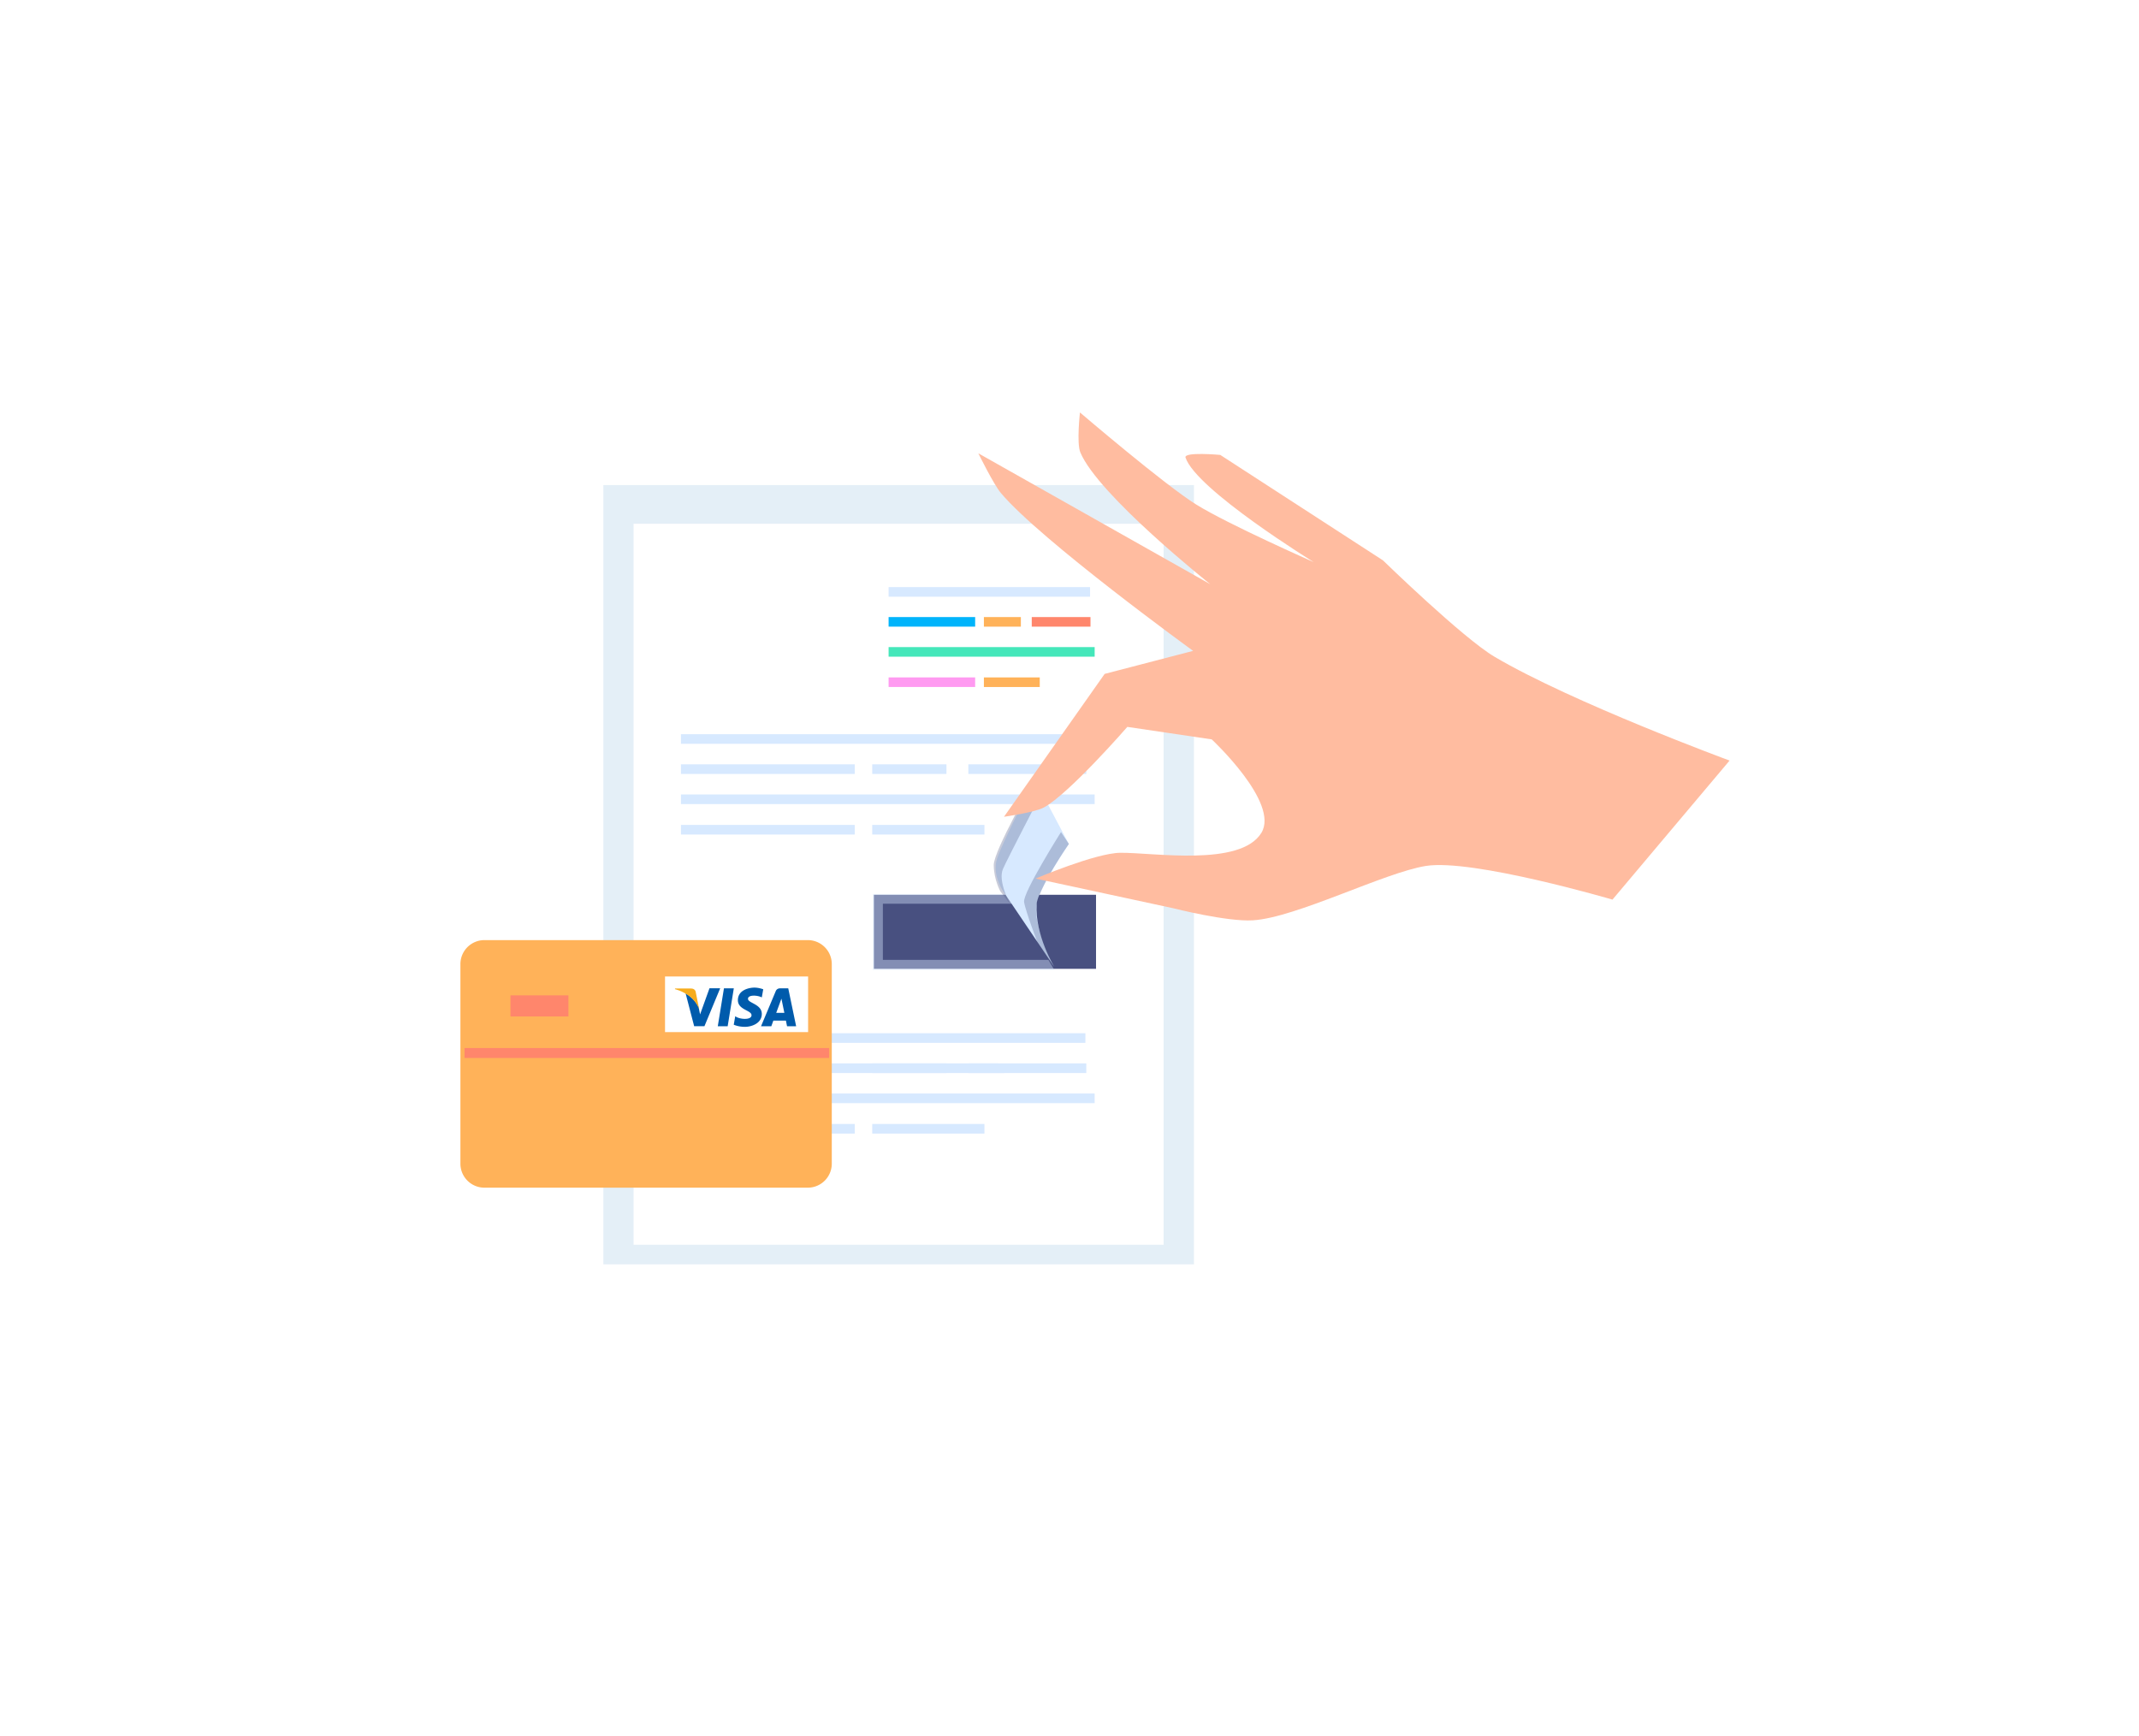 <svg width="223" height="181" xmlns="http://www.w3.org/2000/svg"><defs><filter x="-20.1%" y="-26.1%" width="140.1%" height="153.6%" filterUnits="objectBoundingBox" id="a"><feOffset dy="3" in="SourceAlpha" result="shadowOffsetOuter1"/><feGaussianBlur stdDeviation="25" in="shadowOffsetOuter1" result="shadowBlurOuter1"/><feColorMatrix values="0 0 0 0 0 0 0 0 0 0 0 0 0 0 0 0 0 0 0.06 0" in="shadowBlurOuter1" result="shadowMatrixOuter1"/><feMerge><feMergeNode in="shadowMatrixOuter1"/><feMergeNode in="SourceGraphic"/></feMerge></filter></defs><g filter="url(#a)" transform="translate(-352 -229)" fill="none" fill-rule="evenodd"><g fill-rule="nonzero"><path fill="#E4EFF7" d="M414.904 276.57h61.57v81.245h-61.57z"/><path fill="#FFF" d="M418.053 280.605h55.26v75.165h-55.26z"/><path fill="#D7E9FF" d="M444.64 287.208h21.003v1H444.64z"/><path fill="#44E7BA" d="M444.64 293.462h21.483v1H444.64z"/><path fill="#00B4FB" d="M444.64 290.332h9.024v1h-9.023z"/><path fill="#FFB259" d="M454.575 290.332h3.854v1h-3.854z"/><path fill="#FF866C" d="M459.564 290.332h6.123v1h-6.123z"/><path fill="#FF9AF1" d="M444.64 296.624h9.024v1h-9.023z"/><path fill="#FFB259" d="M454.575 296.624h5.824v1h-5.824z"/><g fill="#D7E9FF"><path d="M422.991 302.542h42.166v1.004h-42.166zM422.991 308.827h43.132v1.004h-43.132zM422.991 305.684h18.121v1.004h-18.121zM442.933 305.684h7.739v1.004h-7.739zM452.954 305.684h12.297v1.004h-12.297zM422.991 312.001h18.121v1.004h-18.121zM442.933 312.001h11.698v1.004h-11.698z"/></g><g fill="#D7E9FF"><path d="M422.991 333.72h42.166v1.005h-42.166zM422.991 340.006h43.132v1.004h-43.132zM422.991 336.863h33.087l.623 1.004h-33.71z"/><path d="M442.933 336.863h7.739v1.004h-7.739zM452.954 336.863h12.297v1.004h-12.297zM422.991 343.18h18.121v1.004h-18.121zM442.933 343.18h11.698v1.004h-11.698z"/></g></g><path d="M436.223 349.821h-33.729a2.502 2.502 0 01-2.494-2.494v-20.821a2.502 2.502 0 012.494-2.495h33.73a2.502 2.502 0 012.493 2.495v20.82a2.502 2.502 0 01-2.494 2.495z" fill="#FFB259" fill-rule="nonzero"/><path fill="#FFF" fill-rule="nonzero" d="M421.332 327.803h14.916v5.799h-14.916z"/><path d="M427.475 329.037l-.643 3.954h1.03l.641-3.954h-1.028zm-1.51 0l-.979 2.72-.118-.587-.025-.131a3.31 3.31 0 00-.91-1.16 4.674 4.674 0 00-.456-.318l.892 3.424h1.073l1.64-3.954h-1.117v.006zm4.016 1.098c0-.45 1.004-.387 1.44-.15l.15-.848s-.455-.174-.923-.174c-.51 0-1.72.224-1.72 1.309 0 1.023 1.421 1.035 1.421 1.571 0 .537-1.278.443-1.696.1l-.156.886s.462.224 1.16.224c.705 0 1.765-.362 1.765-1.353-.007-1.023-1.44-1.116-1.44-1.565zm4.197-1.098h-.83c-.38 0-.473.293-.473.293l-1.534 3.66h1.072l.212-.585h1.31l.118.586h.948l-.823-3.954zm-1.253 2.557l.542-1.478.306 1.478h-.848z" fill="#005BAC"/><path d="M424.531 329.412s-.043-.356-.499-.356h-1.652l-.019.069s.792.162 1.56.767c.729.58.966 1.303.966 1.303l-.356-1.783z" fill="#F6AC1D"/><path fill="#FF866C" fill-rule="nonzero" d="M400.43 335.267h38.013v1.029H400.43z"/><path fill="#485080" fill-rule="nonzero" d="M443.107 319.285h23.159v7.72h-23.159z"/><path fill="#D7E9FF" fill-rule="nonzero" opacity=".41" d="M461.927 327.135h-18.95v-7.931h15.857v1.016h-14.791v5.85h17.26z"/><path fill="#FF866C" fill-rule="nonzero" d="M405.219 329.773h6.042v2.195h-6.042z"/><path d="M461.927 326.824l-5.15-7.62s-1.441-1.852-.824-3.704c.617-1.852 3.916-8.238 3.916-8.238l3.567 6.729s-3.274 4.807-3.361 6.248c-.212 3.224 1.852 6.585 1.852 6.585z" fill="#D7E9FF" fill-rule="nonzero"/><path d="M459.863 307.256s-4.26 7.414-4.26 8.923c0 1.51.687 2.744.687 2.744l.96 1.235s-1.235-2.332-.686-3.567c.549-1.235 3.985-7.826 3.985-7.826l-.686-1.509zM461.927 326.824s-2.332-4.465-1.852-6.591c.48-2.127 3.36-6.249 3.36-6.249l-.822-1.234s-3.985 6.316-3.848 7.277c.137.96 1.51 4.533 1.51 4.533l1.652 2.264z" fill="#485080" fill-rule="nonzero" opacity=".3"/><path d="M532.315 305.292s-16.375-6.03-24.481-10.807c-3.317-1.951-11.654-10.064-11.654-10.064l-16.962-10.994s-3.828-.349-3.623.275c1.11 3.348 13.364 10.9 13.364 10.9s-8.874-3.91-12.254-6.005c-3.28-2.04-12.116-9.597-12.116-9.597s-.361 3.199.038 4.16c1.852 4.452 13.544 13.743 13.544 13.743l-24.176-13.644s1.584 3.23 2.35 4.14c4.179 4.958 20.042 16.457 20.042 16.457l-9.222 2.4-10.495 14.897s3.218-.455 4.153-.966c2.656-1.447 8.705-8.406 8.705-8.406l8.799 1.303s7.102 6.604 5.175 9.747c-2.188 3.567-11.286 2.039-14.71 2.076-2.6.031-8.823 2.688-8.823 2.688l14.367 3.099s5.587 1.422 8.287 1.253c4.49-.274 13.694-4.976 18.028-5.668 4.882-.773 19.455 3.51 19.455 3.51l12.21-14.497z" fill="#FFBCA0" fill-rule="nonzero"/></g></svg>